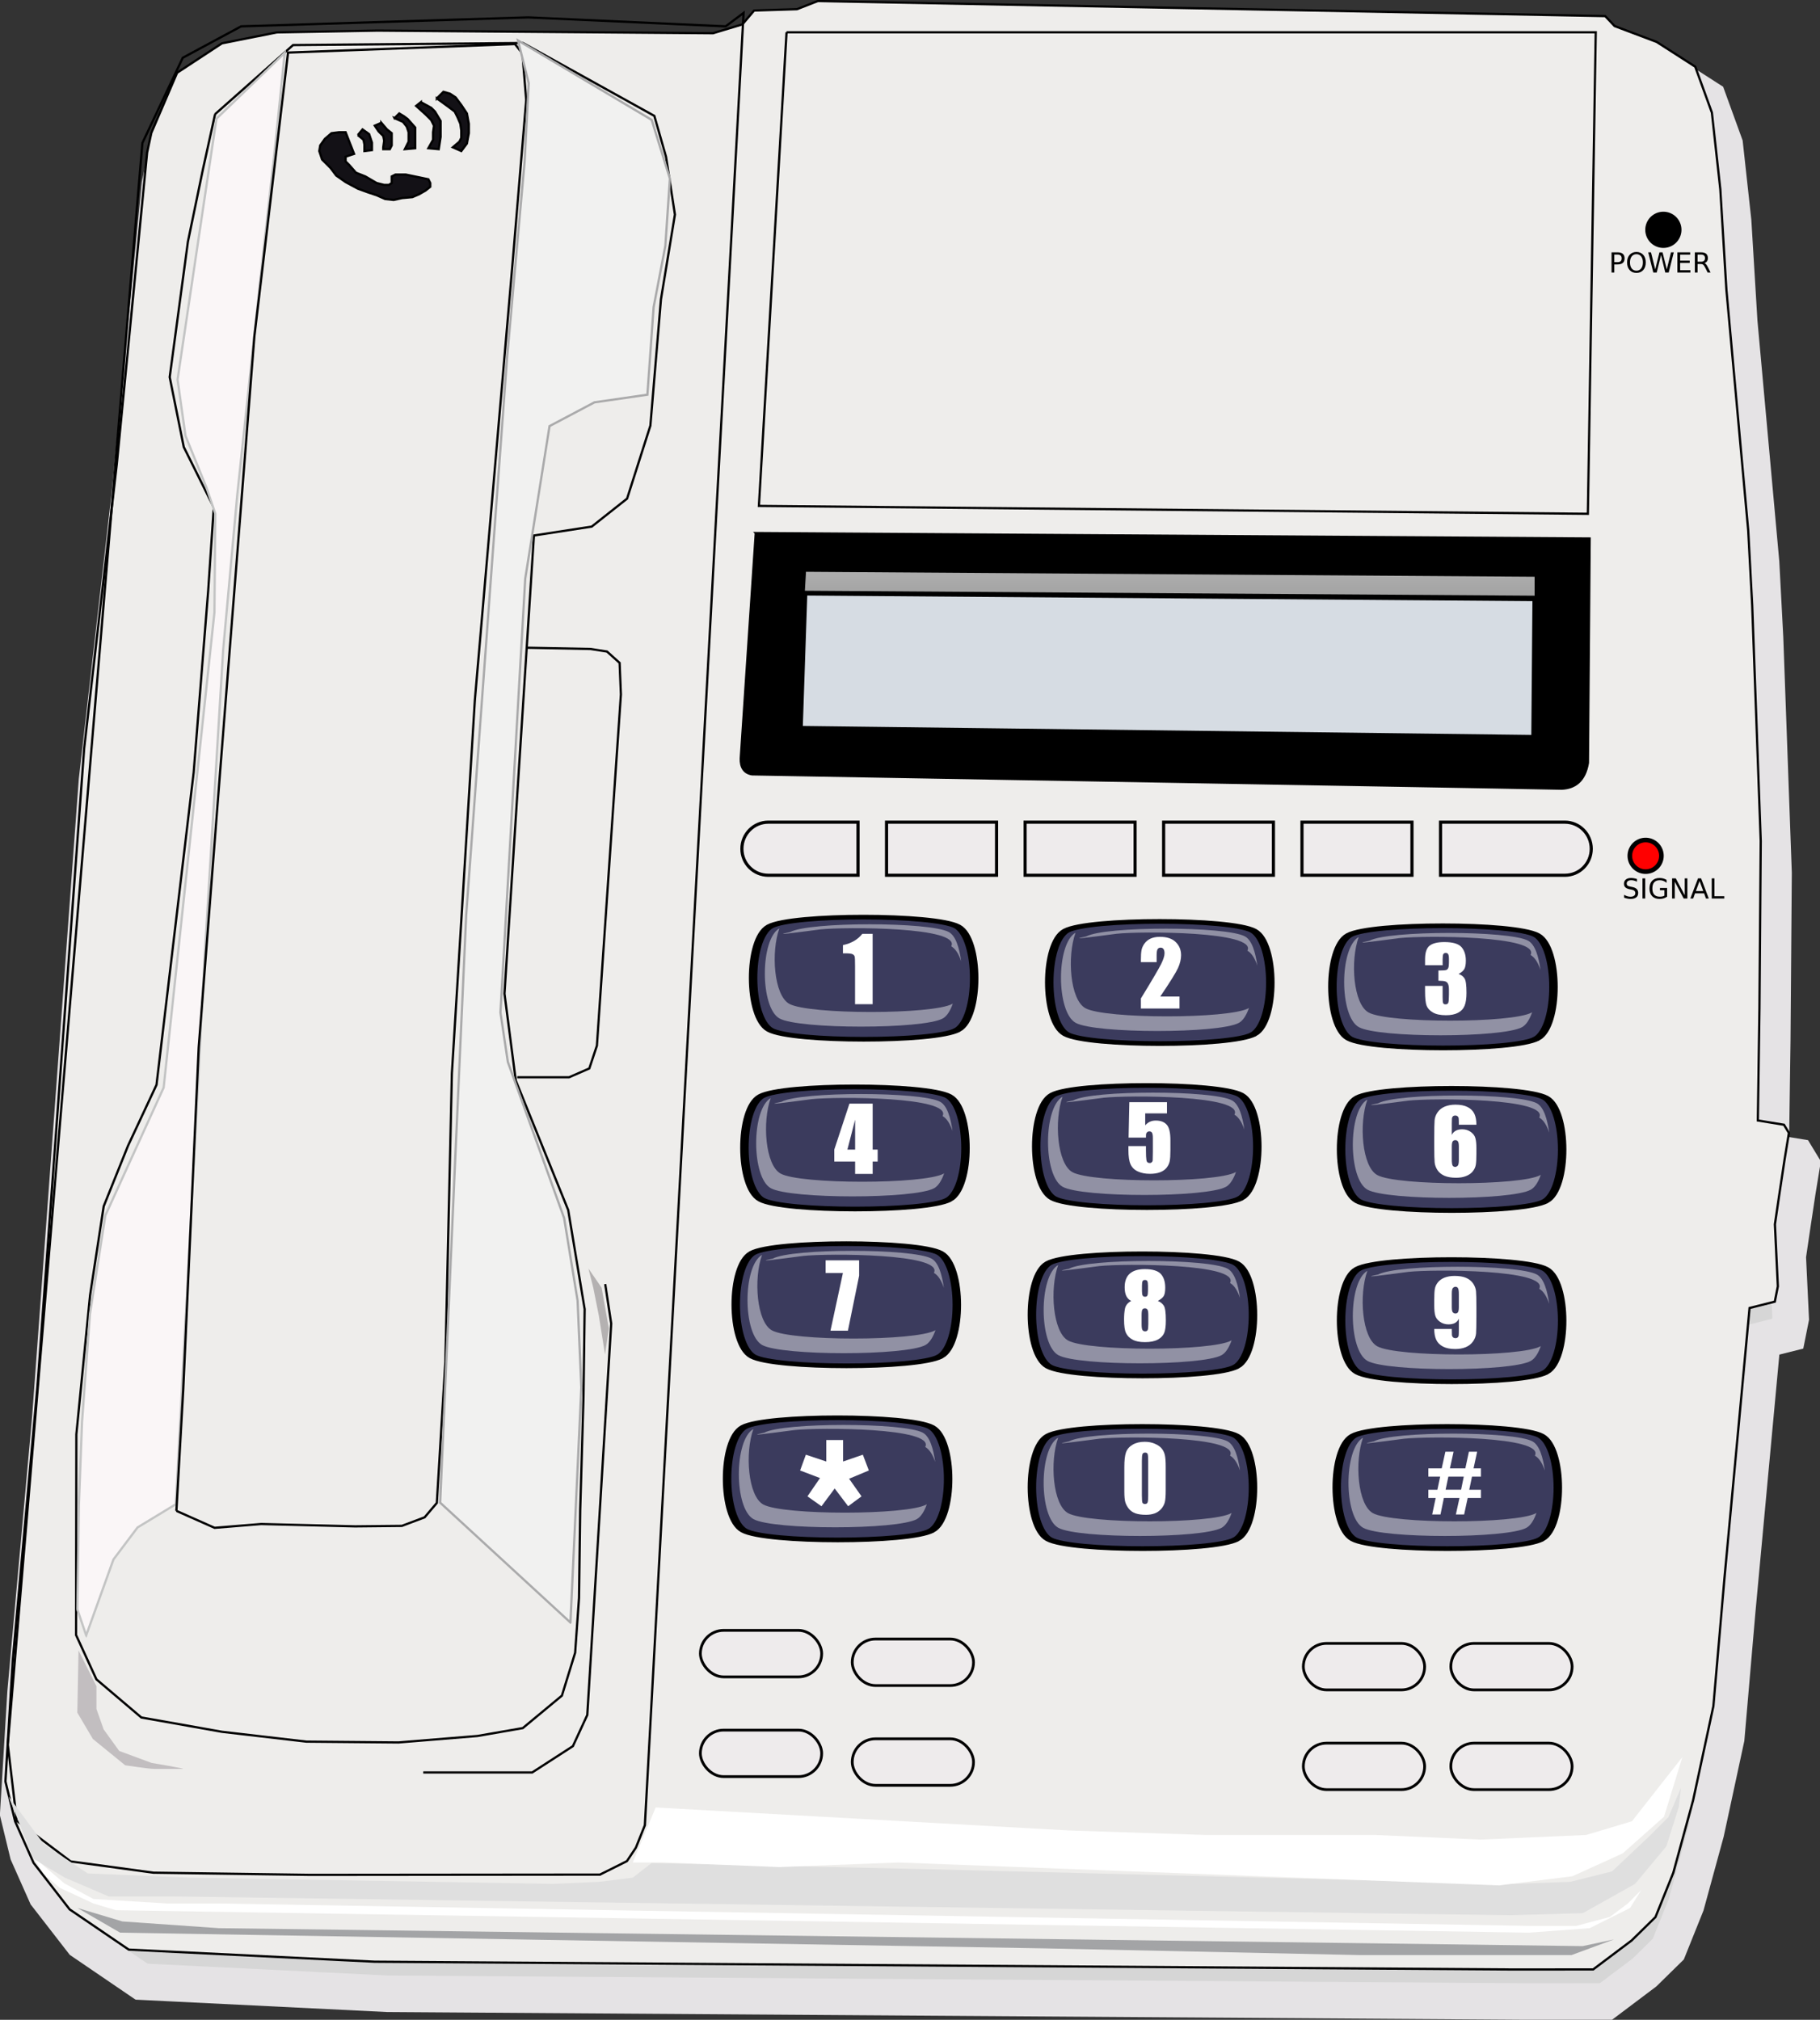 <?xml version="1.0" encoding="UTF-8"?>
<svg version="1.0" viewBox="0 0 535.3 594.13" xmlns="http://www.w3.org/2000/svg">
<rect x="0" y="0" width="535.3" height="594.13" fill="#333333" stroke="none"/>
<defs>
<linearGradient id="a" x1="71.583" x2="71.632" y1="3841.3" y2="4079.3" gradientTransform="matrix(11.994 0 0 .479 -516.29 -1723.5)" gradientUnits="userSpaceOnUse">
<stop stop-color="#fff" offset="0"/>
<stop stop-color="#fff" stop-opacity=".297" offset="1"/>
</linearGradient>
</defs>
<path d="m48.283 48.515 7.579-17.678 13.191-8.66 16.163-3.217 29.654-0.531 98.62 0.777 8.63-2.601 3.46-4.074 12.6-0.399 6.12-2.396 231.59 4.43 2.77 2.932 12.38 4.673 11.34 7.286 4.9 13.498 2.47 22.542 1.79 29.547 6.43 70.866 1.16 22.01 2.51 69.29-0.38 49.31-0.47 32.9 7.68 1.26 1.46 2.41-1.26 7.68-1.64 10.88-1.22 8.31 0.87 18.25-0.9 4.5-7.43 1.87-7.39 79.57-3.24 37.55-5.96 27.65-5.83 21.32-5.25 13.07-7.02 6.89-11.31 8.51-23.37 0.01-335.03-2.28-72.311-3.56-17.395-11.85-10.595-13.66-5.419-12.19-2.858-11.77 2.146-35.56 7.286-80.83 13.724-187.49 9.591-83.55 8.924-91.707 1.241-5.788z" fill="#d6d6d6" fill-rule="evenodd" stroke="#e5e3e5" stroke-width="10.743"/>
<path d="m44.512 39.088 7.58-17.678 13.19-8.66 16.163-3.218 29.645-0.53 98.63 0.777 8.63-2.602 3.45-4.074 12.61-0.399 6.12-2.396 231.59 4.43 2.77 2.933 12.38 4.673 11.34 7.285 4.89 13.499 2.48 22.541 1.79 29.548 6.42 70.863 1.17 22.02 2.51 69.29-0.38 49.31-0.47 32.89 7.68 1.26 1.46 2.41-1.26 7.69-1.64 10.87-1.22 8.31 0.86 18.25-0.89 4.5-7.43 1.87-7.39 79.58-3.25 37.54-5.95 27.65-5.83 21.33-5.25 13.06-7.02 6.89-11.31 8.51-23.37 0.02-335.03-2.29-72.312-3.56-17.395-11.84-10.594-13.67-5.42-12.19-2.858-11.77 2.146-35.56 7.287-80.83 13.723-187.49 9.591-83.55 8.924-91.704 1.241-5.788z" fill="#eeedeb" fill-rule="evenodd" stroke="#000" stroke-width=".494pt"/>
<path d="m63.26 33.585 22.937-20.326 67.593-0.61 38.66 21.437 3.44 12.018 2.62 17.005-4.11 24.935-3.11 37.156-6.85 21.47-10.4 8.23-17 2.62-8.66 134.77 3.32 25.56 15.42 38.09 4.84 29.13-0.34 25.85-0.97 33.29-0.35 25.86-1.14 16.08-3.89 12.62-11.51 9.55-13.34 2.32-23.22 1.9-27.077-0.24-24.835-2.89-23.714-4.21-13.217-11.22-5.987-13.04 0.09-59.04 4.032-40.92 4.01-26.16 7.153-17.8 8.375-17.91 10.931-91.91 4.254-53.23 1.667-24.74-8.83-17.73-4.143-20.57 5.354-39.793 4.41-21.27 3.587-16.282z" fill="none" stroke="#000" stroke-width=".494pt"/>
<path d="m25.345 481.05 8.019-22.32 7.103-9.44 11.255-6.83 8.474-161.15 5.433-90.03 4.143-45.63 6.695-62.564 4.544-40.734 2.729-26.804-20.074 19.363-11.442 76.739 2.338 16.54 6.169 15.25 2.596 7.66-0.256 29.05-14.938 139.77-17.141 37.61-4.526 28.92-2.329 31.69-0.934 24.69-0.454 30.55 2.596 7.67z" fill="#faf6f7" fill-rule="evenodd" stroke="#c3c4c4" stroke-width=".494pt"/>
<path d="m51.882 444.42 11.237 4.99 13.691-1.12 27.62 0.69 13.77-0.14 6.69-2.52 3.59-4.23 2.51-41.55 1.92-84.82 6.76-109.83 11.12-128.88 3.98-47.584-1.12-13.69-2.19-2.774-66.742 2.506-9.904 83.504-10.137 128.81-6.232 80.25-4.553 100.79-2.01 35.6z" fill="none" stroke="#000" stroke-width=".494pt"/>
<path d="m167.78 477.27-38.32-35.26 4.19-95.72 3.46-77.01 12.07-164.49 5.13-57.374 1.19-22.947-3.15-12.565 39.32 23.364 5.36 17.282-1.34 19.798-3.45 18.002-1.83 25.75-15.57 2.25-13.21 6.99-7.15 44.89-7.29 127.59 2.18 14.58 16.55 45.9 3.96 24.29 1.1 25.51-3.2 69.17z" fill="#f1f1f0" fill-rule="evenodd" stroke="#aaaaab" stroke-width=".494pt"/>
<path d="m222.29 156.8 245.26 1.6-0.51 66c-0.91 5.42-3.88 7.4-7.67 7.59l-20.29-0.38-217.88-3.84c-2.4-0.37-3.4-2.15-3.33-4.65l4.42-66.32z" fill-rule="evenodd" stroke="#000" stroke-width=".494pt"/>
<g transform="matrix(1.976 0 0 1.976 -516.29 -1114.7)" fill-rule="evenodd">
<path transform="matrix(.782 .116 -.209 .432 10.154 529.75)" d="m577.99 279.27c-2.93 5.07-28.19 11.84-33.26 8.91-5.07-2.92-11.85-28.19-8.92-33.26s28.2-11.84 33.27-8.92c5.07 2.93 11.84 28.2 8.91 33.27z" fill="#3b3b5d" stroke="#000" stroke-width="1.558"/>
<path transform="translate(-179.3 426.57)" d="m556.59 275.74c-2.89 1.67-2.89 11.81 0.02 13.42 2.92 1.62 21.38 1.62 24.3 0 0.65-0.36 1.14-1.2 1.5-2.23-0.02 0.01-0.04 0.04-0.06 0.05-2.92 1.62-21.37 1.62-24.29 0-2.28-1.26-2.75-7.69-1.47-11.24z" fill="#fff" fill-opacity=".438"/>
<path transform="translate(-179.3 426.57)" d="m570.01 275.14c-5.2 0-10.4 0.38-11.82 1.16-2.82 0.58 0.43 0.13 4.52-0.4 3.63-0.39 20.95-0.39 19.46 2.52 0.65 0.37 1.13 1.18 1.48 2.23-0.28-1.98-0.79-3.77-1.83-4.35-1.42-0.78-6.62-1.16-11.81-1.16z" fill="#fff" fill-opacity=".434"/>
</g>
<path d="m256.66 274.69v20.69h-5.17v-11.09c0-1.6-0.03-2.57-0.11-2.89s-0.29-0.57-0.64-0.73c-0.34-0.17-1.11-0.25-2.3-0.25h-0.51v-2.42c2.5-0.53 4.39-1.64 5.69-3.31h3.04" fill="#fff"/>
<g transform="matrix(1.976 0 0 1.976 -516.29 -1114.7)" fill-rule="evenodd">
<path transform="matrix(.782 .116 -.209 .432 54.236 530.39)" d="m577.99 279.27c-2.93 5.07-28.19 11.84-33.26 8.91-5.07-2.92-11.85-28.19-8.92-33.26s28.2-11.84 33.27-8.92c5.07 2.93 11.84 28.2 8.91 33.27z" fill="#3b3b5d" stroke="#000" stroke-width="1.558"/>
<path transform="translate(-135.22 427.22)" d="m556.59 275.74c-2.89 1.67-2.89 11.81 0.02 13.42 2.92 1.62 21.38 1.62 24.3 0 0.65-0.36 1.14-1.2 1.5-2.23-0.02 0.01-0.04 0.04-0.06 0.05-2.92 1.62-21.37 1.62-24.29 0-2.28-1.26-2.75-7.69-1.47-11.24z" fill="#fff" fill-opacity=".438"/>
<path transform="translate(-135.22 427.22)" d="m570.01 275.14c-5.2 0-10.4 0.38-11.82 1.16-2.82 0.58 0.43 0.13 4.52-0.4 3.63-0.39 20.95-0.39 19.46 2.52 0.65 0.37 1.13 1.18 1.48 2.23-0.28-1.98-0.79-3.77-1.83-4.35-1.42-0.78-6.62-1.16-11.81-1.16z" fill="#fff" fill-opacity=".434"/>
</g>
<path d="m346.92 293.13v3.53h-11.36v-2.96c3.37-5.5 5.36-8.9 5.99-10.21 0.64-1.31 0.96-2.33 0.96-3.06 0-0.56-0.1-0.98-0.29-1.25-0.19-0.29-0.48-0.43-0.87-0.43s-0.69 0.16-0.88 0.46c-0.19 0.31-0.28 0.92-0.28 1.83v1.97h-4.63v-0.75c0-1.16 0.06-2.07 0.18-2.74s0.41-1.33 0.88-1.98 1.08-1.14 1.83-1.47 1.65-0.5 2.69-0.5c2.06 0 3.61 0.51 4.66 1.54 1.05 1.01 1.58 2.3 1.58 3.85 0 1.19-0.3 2.44-0.89 3.76s-2.33 4.12-5.23 8.41h5.66" fill="#fff"/>
<g transform="matrix(1.976 0 0 1.976 -516.29 -1114.7)">
<path transform="matrix(.782 .116 -.209 .432 96.382 531.04)" d="m577.99 279.27c-2.93 5.07-28.19 11.84-33.26 8.91-5.07-2.92-11.85-28.19-8.92-33.26s28.2-11.84 33.27-8.92c5.07 2.93 11.84 28.2 8.91 33.27z" fill="#3b3b5d" fill-rule="evenodd" stroke="#000" stroke-width="1.558"/>
<path transform="translate(-93.07 427.86)" d="m556.59 275.74c-2.89 1.67-2.89 11.81 0.02 13.42 2.92 1.62 21.38 1.62 24.3 0 0.65-0.36 1.14-1.2 1.5-2.23-0.02 0.01-0.04 0.04-0.06 0.05-2.92 1.62-21.37 1.62-24.29 0-2.28-1.26-2.75-7.69-1.47-11.24z" fill="#fff" fill-opacity=".438" fill-rule="evenodd"/>
<path transform="translate(-93.07 427.86)" d="m570.01 275.14c-5.2 0-10.4 0.38-11.82 1.16-2.82 0.58 0.43 0.13 4.52-0.4 3.63-0.39 20.95-0.39 19.46 2.52 0.65 0.37 1.13 1.18 1.48 2.23-0.28-1.98-0.79-3.77-1.83-4.35-1.42-0.78-6.62-1.16-11.81-1.16z" fill="#fff" fill-opacity=".434" fill-rule="evenodd"/>
<path transform="matrix(.368 0 0 .368 270.04 596.27)" d="m566.15 306.62c1.08 0.37 1.88 0.96 2.41 1.8 0.53 0.82 0.79 2.75 0.79 5.8 0 2.26-0.26 4.02-0.77 5.27-0.52 1.24-1.41 2.19-2.68 2.85-1.26 0.64-2.88 0.97-4.86 0.97-2.25 0-4.02-0.38-5.31-1.13-1.28-0.76-2.12-1.69-2.53-2.78-0.4-1.1-0.6-3-0.6-5.71v-2.25h7.1v4.62c0 1.23 0.07 2.02 0.21 2.36 0.15 0.33 0.48 0.49 0.98 0.49 0.56 0 0.92-0.21 1.09-0.63 0.18-0.42 0.27-1.53 0.27-3.31v-1.97c0-1.09-0.13-1.88-0.37-2.39-0.25-0.5-0.61-0.83-1.09-0.98-0.48-0.16-1.41-0.26-2.8-0.28v-4.13c1.69 0 2.73-0.07 3.13-0.2 0.4-0.12 0.69-0.41 0.86-0.84 0.18-0.43 0.27-1.11 0.27-2.04v-1.58c0-1-0.11-1.65-0.32-1.97-0.2-0.32-0.51-0.47-0.95-0.47-0.49 0-0.83 0.17-1.02 0.51-0.17 0.32-0.26 1.03-0.26 2.12v2.34h-7.1v-2.43c0-2.71 0.62-4.55 1.86-5.5 1.24-0.96 3.22-1.44 5.92-1.44 3.39 0 5.69 0.66 6.9 1.99 1.2 1.32 1.81 3.16 1.81 5.52 0 1.59-0.22 2.75-0.65 3.46-0.44 0.7-1.2 1.35-2.29 1.93" fill="#fff"/>
<path transform="matrix(.782 .116 -.209 .432 8.862 555.02)" d="m577.99 279.27c-2.93 5.07-28.19 11.84-33.26 8.91-5.07-2.92-11.85-28.19-8.92-33.26s28.2-11.84 33.27-8.92c5.07 2.93 11.84 28.2 8.91 33.27z" fill="#3b3b5d" fill-rule="evenodd" stroke="#000" stroke-width="1.558"/>
<path transform="translate(-180.59 451.84)" d="m556.59 275.74c-2.89 1.67-2.89 11.81 0.02 13.42 2.92 1.62 21.38 1.62 24.3 0 0.65-0.36 1.14-1.2 1.5-2.23-0.02 0.01-0.04 0.04-0.06 0.05-2.92 1.62-21.37 1.62-24.29 0-2.28-1.26-2.75-7.69-1.47-11.24z" fill="#fff" fill-opacity=".438" fill-rule="evenodd"/>
<path transform="translate(-180.59 451.84)" d="m570.01 275.14c-5.2 0-10.4 0.38-11.82 1.16-2.82 0.58 0.43 0.13 4.52-0.4 3.63-0.39 20.95-0.39 19.46 2.52 0.65 0.37 1.13 1.18 1.48 2.23-0.28-1.98-0.79-3.77-1.83-4.35-1.42-0.78-6.62-1.16-11.81-1.16z" fill="#fff" fill-opacity=".434" fill-rule="evenodd"/>
</g>
<path d="m256.67 324.63v13.52h1.47v3.52h-1.47v3.64h-5.16v-3.64h-6.13v-3.52l4.46-13.52h6.83m-5.16 13.52v-8.81l-2.27 8.81h2.27" fill="#fff"/>
<g transform="matrix(1.976 0 0 1.976 -516.29 -1114.7)" fill-rule="evenodd">
<path transform="matrix(.782 .116 -.209 .432 52.299 554.81)" d="m577.99 279.27c-2.93 5.07-28.19 11.84-33.26 8.91-5.07-2.92-11.85-28.19-8.92-33.26s28.2-11.84 33.27-8.92c5.07 2.93 11.84 28.2 8.91 33.27z" fill="#3b3b5d" stroke="#000" stroke-width="1.558"/>
<path transform="translate(-137.15 451.63)" d="m556.59 275.74c-2.89 1.67-2.89 11.81 0.02 13.42 2.92 1.62 21.38 1.62 24.3 0 0.65-0.36 1.14-1.2 1.5-2.23-0.02 0.01-0.04 0.04-0.06 0.05-2.92 1.62-21.37 1.62-24.29 0-2.28-1.26-2.75-7.69-1.47-11.24z" fill="#fff" fill-opacity=".438"/>
<path transform="translate(-137.15 451.63)" d="m570.01 275.14c-5.2 0-10.4 0.38-11.82 1.16-2.82 0.58 0.43 0.13 4.52-0.4 3.63-0.39 20.95-0.39 19.46 2.52 0.65 0.37 1.13 1.18 1.48 2.23-0.28-1.98-0.79-3.77-1.83-4.35-1.42-0.78-6.62-1.16-11.81-1.16z" fill="#fff" fill-opacity=".434"/>
</g>
<path d="m343.23 324.2v3.31h-6.4v3.51c0.8-0.94 1.83-1.41 3.09-1.41 1.43 0 2.5 0.4 3.22 1.2 0.74 0.79 1.1 2.32 1.1 4.58v2.96c0 1.46-0.07 2.54-0.21 3.23-0.14 0.68-0.44 1.31-0.9 1.9-0.46 0.58-1.1 1.03-1.93 1.34-0.82 0.31-1.82 0.46-3 0.46-1.33 0-2.5-0.23-3.51-0.69-1.02-0.46-1.74-1.16-2.16-2.08-0.43-0.92-0.64-2.34-0.64-4.27v-1.12h5.16v1.29c0 1.34 0.05 2.29 0.14 2.85s0.42 0.84 0.97 0.84c0.26 0 0.46-0.08 0.61-0.24 0.17-0.16 0.25-0.34 0.26-0.52 0.02-0.19 0.03-1 0.05-2.44v-4.11c0-0.77-0.08-1.3-0.24-1.58s-0.43-0.42-0.81-0.42c-0.24 0-0.44 0.07-0.6 0.22-0.16 0.14-0.27 0.3-0.32 0.47-0.04 0.16-0.06 0.54-0.06 1.15h-5.11l0.22-10.43h11.07" fill="#fff"/>
<g transform="matrix(1.976 0 0 1.976 -516.29 -1114.7)">
<path transform="matrix(.782 .116 -.209 .432 97.673 555.24)" d="m577.99 279.27c-2.93 5.07-28.19 11.84-33.26 8.91-5.07-2.92-11.85-28.19-8.92-33.26s28.2-11.84 33.27-8.92c5.07 2.93 11.84 28.2 8.91 33.27z" fill="#3b3b5d" fill-rule="evenodd" stroke="#000" stroke-width="1.558"/>
<path transform="translate(-91.779 452.06)" d="m556.59 275.74c-2.89 1.67-2.89 11.81 0.02 13.42 2.92 1.62 21.38 1.62 24.3 0 0.65-0.36 1.14-1.2 1.5-2.23-0.02 0.01-0.04 0.04-0.06 0.05-2.92 1.62-21.37 1.62-24.29 0-2.28-1.26-2.75-7.69-1.47-11.24z" fill="#fff" fill-opacity=".438" fill-rule="evenodd"/>
<path transform="translate(-91.779 452.06)" d="m570.01 275.14c-5.2 0-10.4 0.38-11.82 1.16-2.82 0.58 0.43 0.13 4.52-0.4 3.63-0.39 20.95-0.39 19.46 2.52 0.65 0.37 1.13 1.18 1.48 2.23-0.28-1.98-0.79-3.77-1.83-4.35-1.42-0.78-6.62-1.16-11.81-1.16z" fill="#fff" fill-opacity=".434" fill-rule="evenodd"/>
<path transform="matrix(.368 0 0 .368 271.33 620.47)" d="m569.86 301.84h-7.1c0-1.32-0.02-2.15-0.06-2.49-0.02-0.36-0.16-0.65-0.42-0.88-0.24-0.24-0.58-0.35-1.02-0.35-0.36 0-0.66 0.11-0.89 0.33-0.24 0.22-0.37 0.51-0.41 0.86-0.03 0.35-0.05 1.06-0.05 2.13v4.53c0.36-0.76 0.9-1.33 1.6-1.7 0.7-0.39 1.57-0.58 2.6-0.58 1.3 0 2.45 0.35 3.45 1.05 0.99 0.71 1.63 1.55 1.89 2.53 0.27 0.99 0.41 2.32 0.41 3.99v2.27c0 1.99-0.08 3.48-0.23 4.45s-0.56 1.87-1.23 2.71c-0.66 0.82-1.56 1.46-2.72 1.91-1.15 0.46-2.49 0.69-4.03 0.69-1.91 0-3.47-0.27-4.69-0.79-1.22-0.53-2.17-1.29-2.83-2.27-0.66-1-1.05-2.04-1.16-3.13s-0.16-3.2-0.16-6.35v-3.93c0-3.39 0.05-5.65 0.14-6.79 0.1-1.15 0.51-2.23 1.23-3.25 0.71-1.02 1.69-1.78 2.92-2.29 1.24-0.51 2.67-0.77 4.29-0.77 1.99 0 3.62 0.32 4.9 0.97 1.28 0.64 2.19 1.55 2.74 2.72s0.83 2.65 0.83 4.43m-7.1 8.88c0-1.01-0.11-1.7-0.34-2.07-0.22-0.38-0.58-0.57-1.09-0.57-0.49 0-0.85 0.18-1.09 0.55-0.22 0.35-0.33 1.05-0.33 2.09v5.15c0 1.25 0.11 2.07 0.32 2.46 0.22 0.39 0.58 0.58 1.09 0.58 0.3 0 0.62-0.15 0.95-0.44 0.32-0.3 0.49-1.11 0.49-2.42v-5.33" fill="#fff"/>
<path transform="matrix(.782 .116 -.209 .432 7.571 578.36)" d="m577.99 279.27c-2.93 5.07-28.19 11.84-33.26 8.91-5.07-2.92-11.85-28.19-8.92-33.26s28.2-11.84 33.27-8.92c5.07 2.93 11.84 28.2 8.91 33.27z" fill="#3b3b5d" fill-rule="evenodd" stroke="#000" stroke-width="1.558"/>
<path transform="translate(-181.88 475.18)" d="m556.59 275.74c-2.89 1.67-2.89 11.81 0.02 13.42 2.92 1.62 21.38 1.62 24.3 0 0.65-0.36 1.14-1.2 1.5-2.23-0.02 0.01-0.04 0.04-0.06 0.05-2.92 1.62-21.37 1.62-24.29 0-2.28-1.26-2.75-7.69-1.47-11.24z" fill="#fff" fill-opacity=".438" fill-rule="evenodd"/>
<path transform="translate(-181.88 475.18)" d="m570.01 275.14c-5.2 0-10.4 0.38-11.82 1.16-2.82 0.58 0.43 0.13 4.52-0.4 3.63-0.39 20.95-0.39 19.46 2.52 0.65 0.37 1.13 1.18 1.48 2.23-0.28-1.98-0.79-3.77-1.83-4.35-1.42-0.78-6.62-1.16-11.81-1.16z" fill="#fff" fill-opacity=".434" fill-rule="evenodd"/>
</g>
<path d="m252.69 370.73v4.51l-3.3 16.18h-5.13l3.66-16.97h-5.09v-3.72h9.86" fill="#fff"/>
<g transform="matrix(1.976 0 0 1.976 -516.29 -1114.7)" fill-rule="evenodd">
<path transform="matrix(.782 .116 -.209 .432 51.654 579.87)" d="m577.99 279.27c-2.93 5.07-28.19 11.84-33.26 8.91-5.07-2.92-11.85-28.19-8.92-33.26s28.2-11.84 33.27-8.92c5.07 2.93 11.84 28.2 8.91 33.27z" fill="#3b3b5d" stroke="#000" stroke-width="1.558"/>
<path transform="translate(-137.8 476.69)" d="m556.59 275.74c-2.89 1.67-2.89 11.81 0.02 13.42 2.92 1.62 21.38 1.62 24.3 0 0.65-0.36 1.14-1.2 1.5-2.23-0.02 0.01-0.04 0.04-0.06 0.05-2.92 1.62-21.37 1.62-24.29 0-2.28-1.26-2.75-7.69-1.47-11.24z" fill="#fff" fill-opacity=".438"/>
<path transform="translate(-137.8 476.69)" d="m570.01 275.14c-5.2 0-10.4 0.38-11.82 1.16-2.82 0.58 0.43 0.13 4.52-0.4 3.63-0.39 20.95-0.39 19.46 2.52 0.65 0.37 1.13 1.18 1.48 2.23-0.28-1.98-0.79-3.77-1.83-4.35-1.42-0.78-6.62-1.16-11.81-1.16z" fill="#fff" fill-opacity=".434"/>
</g>
<path d="m340.54 382.67c0.76 0.3 1.34 0.76 1.75 1.38 0.41 0.6 0.61 2.05 0.61 4.34 0 1.67-0.16 2.9-0.48 3.69-0.33 0.8-0.96 1.45-1.89 1.96-0.94 0.5-2.2 0.75-3.77 0.75-1.54 0-2.75-0.24-3.64-0.73-0.9-0.48-1.54-1.12-1.93-1.93-0.39-0.8-0.58-2.13-0.58-3.99 0-1.26 0.09-2.34 0.28-3.26 0.2-0.92 0.8-1.66 1.82-2.21-0.64-0.31-1.12-0.8-1.45-1.46-0.31-0.67-0.47-1.52-0.47-2.56 0-1.78 0.49-3.11 1.48-3.99 0.99-0.9 2.47-1.35 4.44-1.35 2.27 0 3.84 0.48 4.71 1.42 0.87 0.95 1.3 2.3 1.3 4.05 0 1.12-0.14 1.92-0.43 2.42-0.28 0.49-0.86 0.98-1.75 1.47m-2.9-4.45c0-0.7-0.07-1.16-0.19-1.38-0.12-0.23-0.36-0.34-0.71-0.34-0.34 0-0.57 0.12-0.69 0.37-0.11 0.23-0.17 0.69-0.17 1.35v1.57c0 0.62 0.06 1.05 0.2 1.29s0.37 0.36 0.69 0.36c0.34 0 0.57-0.11 0.69-0.34 0.12-0.24 0.18-0.73 0.18-1.46v-1.42m0.1 8.6c0-0.79-0.08-1.32-0.24-1.57-0.16-0.27-0.42-0.4-0.77-0.4-0.34 0-0.59 0.13-0.74 0.38-0.14 0.25-0.22 0.78-0.22 1.59v2.68c0 0.9 0.08 1.47 0.25 1.73 0.17 0.25 0.43 0.38 0.79 0.38s0.61-0.13 0.74-0.38c0.13-0.27 0.19-0.85 0.19-1.77v-2.64" fill="#fff"/>
<g transform="matrix(1.976 0 0 1.976 -516.29 -1114.7)">
<path transform="matrix(.782 .116 -.209 .432 97.673 580.73)" d="m577.99 279.27c-2.93 5.07-28.19 11.84-33.26 8.91-5.07-2.92-11.85-28.19-8.92-33.26s28.2-11.84 33.27-8.92c5.07 2.93 11.84 28.2 8.91 33.27z" fill="#3b3b5d" fill-rule="evenodd" stroke="#000" stroke-width="1.558"/>
<path transform="translate(-91.779 477.55)" d="m556.59 275.74c-2.89 1.67-2.89 11.81 0.02 13.42 2.92 1.62 21.38 1.62 24.3 0 0.65-0.36 1.14-1.2 1.5-2.23-0.02 0.01-0.04 0.04-0.06 0.05-2.92 1.62-21.37 1.62-24.29 0-2.28-1.26-2.75-7.69-1.47-11.24z" fill="#fff" fill-opacity=".438" fill-rule="evenodd"/>
<path transform="translate(-91.779 477.55)" d="m570.01 275.14c-5.2 0-10.4 0.38-11.82 1.16-2.82 0.58 0.43 0.13 4.52-0.4 3.63-0.39 20.95-0.39 19.46 2.52 0.65 0.37 1.13 1.18 1.48 2.23-0.28-1.98-0.79-3.77-1.83-4.35-1.42-0.78-6.62-1.16-11.81-1.16z" fill="#fff" fill-opacity=".434" fill-rule="evenodd"/>
<path transform="matrix(.368 0 0 .368 271.33 645.96)" d="m552.81 315.18h7.1c0 1.33 0.02 2.17 0.05 2.52 0.04 0.34 0.18 0.62 0.42 0.86 0.26 0.23 0.61 0.35 1.04 0.35 0.37 0 0.66-0.11 0.9-0.33 0.23-0.23 0.36-0.51 0.38-0.86 0.04-0.36 0.06-1.07 0.06-2.13v-4.54c-0.35 0.77-0.88 1.34-1.58 1.73-0.71 0.37-1.58 0.56-2.62 0.56-1.3 0-2.45-0.35-3.45-1.06-0.99-0.7-1.63-1.54-1.9-2.53-0.27-0.98-0.4-2.31-0.4-3.99v-2.27c0-1.99 0.07-3.47 0.23-4.44 0.16-0.98 0.57-1.87 1.23-2.69 0.65-0.83 1.56-1.48 2.72-1.94 1.16-0.45 2.51-0.68 4.05-0.68 1.89 0 3.45 0.26 4.67 0.79s2.16 1.29 2.83 2.29c0.67 0.98 1.06 2.02 1.16 3.11 0.11 1.09 0.16 3.2 0.16 6.32v3.96c0 3.39-0.05 5.65-0.14 6.8-0.1 1.14-0.51 2.22-1.23 3.24s-1.69 1.78-2.92 2.3c-1.23 0.5-2.65 0.76-4.27 0.76-2.01 0-3.65-0.33-4.92-0.97-1.27-0.65-2.18-1.55-2.75-2.73-0.55-1.17-0.82-2.64-0.82-4.43m7.1-8.87c0 1.19 0.15 1.93 0.46 2.21s0.64 0.42 0.96 0.42c0.5 0 0.85-0.17 1.08-0.52 0.23-0.37 0.35-1.07 0.35-2.11v-5.15c0-1.26-0.11-2.08-0.34-2.46-0.21-0.39-0.56-0.58-1.07-0.58-0.3 0-0.62 0.15-0.95 0.45s-0.49 1.1-0.49 2.41v5.33" fill="#fff"/>
<path transform="matrix(.782 .116 -.209 .432 6.279 604.28)" d="m577.99 279.27c-2.93 5.07-28.19 11.84-33.26 8.91-5.07-2.92-11.85-28.19-8.92-33.26s28.2-11.84 33.27-8.92c5.07 2.93 11.84 28.2 8.91 33.27z" fill="#3b3b5d" fill-rule="evenodd" stroke="#000" stroke-width="1.558"/>
<path transform="translate(-183.17 501.1)" d="m556.59 275.74c-2.89 1.67-2.89 11.81 0.02 13.42 2.92 1.62 21.38 1.62 24.3 0 0.65-0.36 1.14-1.2 1.5-2.23-0.02 0.01-0.04 0.04-0.06 0.05-2.92 1.62-21.37 1.62-24.29 0-2.28-1.26-2.75-7.69-1.47-11.24z" fill="#fff" fill-opacity=".438" fill-rule="evenodd"/>
<path transform="translate(-183.17 501.1)" d="m570.01 275.14c-5.2 0-10.4 0.38-11.82 1.16-2.82 0.58 0.43 0.13 4.52-0.4 3.63-0.39 20.95-0.39 19.46 2.52 0.65 0.37 1.13 1.18 1.48 2.23-0.28-1.98-0.79-3.77-1.83-4.35-1.42-0.78-6.62-1.16-11.81-1.16z" fill="#fff" fill-opacity=".434" fill-rule="evenodd"/>
</g>
<path d="m247.97 423.58v6.32l5.81-2 1.77 4.64-5.81 2.43 3.65 5.18-3.93 2.91-3.96-5.22-3.89 5.22-4.12-2.91 3.69-5.38-5.85-2.23 1.69-4.64 6 2v-6.32h4.95" fill="#fff"/>
<g transform="matrix(1.976 0 0 1.976 -516.29 -1114.7)" fill-rule="evenodd">
<path transform="matrix(.782 .116 -.209 .432 51.654 605.57)" d="m577.99 279.27c-2.93 5.07-28.19 11.84-33.26 8.91-5.07-2.92-11.85-28.19-8.92-33.26s28.2-11.84 33.27-8.92c5.07 2.93 11.84 28.2 8.91 33.27z" fill="#3b3b5d" stroke="#000" stroke-width="1.558"/>
<path transform="translate(-137.8 502.39)" d="m556.59 275.74c-2.89 1.67-2.89 11.81 0.02 13.42 2.92 1.62 21.38 1.62 24.3 0 0.65-0.36 1.14-1.2 1.5-2.23-0.02 0.01-0.04 0.04-0.06 0.05-2.92 1.62-21.37 1.62-24.29 0-2.28-1.26-2.75-7.69-1.47-11.24z" fill="#fff" fill-opacity=".438"/>
<path transform="translate(-137.8 502.39)" d="m570.01 275.14c-5.2 0-10.4 0.38-11.82 1.16-2.82 0.58 0.43 0.13 4.52-0.4 3.63-0.39 20.95-0.39 19.46 2.52 0.65 0.37 1.13 1.18 1.48 2.23-0.28-1.98-0.79-3.77-1.83-4.35-1.42-0.78-6.62-1.16-11.81-1.16z" fill="#fff" fill-opacity=".434"/>
</g>
<path d="m342.86 431.5v6.9c0 1.56-0.08 2.7-0.25 3.42s-0.52 1.38-1.06 2.01c-0.54 0.62-1.19 1.07-1.94 1.34-0.76 0.27-1.61 0.41-2.55 0.41-1.23 0-2.26-0.14-3.08-0.42-0.81-0.29-1.47-0.74-1.95-1.35-0.49-0.6-0.83-1.24-1.04-1.9-0.2-0.67-0.3-1.74-0.3-3.19v-7.22c0-1.9 0.16-3.33 0.48-4.27 0.34-0.95 0.99-1.71 1.96-2.28 0.98-0.57 2.16-0.85 3.55-0.85 1.13 0 2.15 0.2 3.04 0.6 0.9 0.39 1.56 0.87 2.01 1.44 0.44 0.57 0.74 1.22 0.89 1.93 0.16 0.72 0.24 1.86 0.24 3.43m-5.16-1.74c0-1.1-0.05-1.79-0.16-2.06-0.11-0.28-0.35-0.42-0.74-0.42s-0.64 0.15-0.77 0.45c-0.12 0.29-0.18 0.96-0.18 2.03v10.09c0 1.2 0.06 1.93 0.17 2.17 0.12 0.25 0.37 0.38 0.75 0.38s0.63-0.15 0.75-0.44 0.18-0.94 0.18-1.95v-10.25" fill="#fff"/>
<g transform="matrix(1.976 0 0 1.976 -516.29 -1114.7)">
<path transform="matrix(.782 .116 -.209 .432 97.028 605.57)" d="m577.99 279.27c-2.93 5.07-28.19 11.84-33.26 8.91-5.07-2.92-11.85-28.19-8.92-33.26s28.2-11.84 33.27-8.92c5.07 2.93 11.84 28.2 8.91 33.27z" fill="#3b3b5d" fill-rule="evenodd" stroke="#000" stroke-width="1.558"/>
<path transform="translate(-92.425 502.39)" d="m556.59 275.74c-2.89 1.67-2.89 11.81 0.02 13.42 2.92 1.62 21.38 1.62 24.3 0 0.65-0.36 1.14-1.2 1.5-2.23-0.02 0.01-0.04 0.04-0.06 0.05-2.92 1.62-21.37 1.62-24.29 0-2.28-1.26-2.75-7.69-1.47-11.24z" fill="#fff" fill-opacity=".438" fill-rule="evenodd"/>
<path transform="translate(-92.425 502.39)" d="m570.01 275.14c-5.2 0-10.4 0.38-11.82 1.16-2.82 0.58 0.43 0.13 4.52-0.4 3.63-0.39 20.95-0.39 19.46 2.52 0.65 0.37 1.13 1.18 1.48 2.23-0.28-1.98-0.79-3.77-1.83-4.35-1.42-0.78-6.62-1.16-11.81-1.16z" fill="#fff" fill-opacity=".434" fill-rule="evenodd"/>
<path transform="matrix(.368 0 0 .368 270.68 670.8)" d="m552.18 304.09h5.41l1.48-6.73h3.32l-1.48 6.73h6.24l1.44-6.73h3.33l-1.45 6.73h2.99v3.34h-3.62l-1.11 5.31h4.73v3.32h-5.36l-1.44 6.68h-3.34l1.46-6.68h-6.31l-1.37 6.68h-3.36l1.42-6.68h-2.98v-3.32h3.67l1.11-5.31h-4.78v-3.34m8.1 3.34-1.11 5.29h6.26l1.09-5.29h-6.24" fill="#fff"/>
</g>
<rect x="206" y="479.57" width="35.672" height="13.683" ry="6.841" fill="#eeebec" fill-rule="evenodd" stroke="#000" stroke-width=".809"/>
<path d="m225.99 241.84c-4.32 0-7.78 3.52-7.78 7.84s3.46 7.78 7.78 7.78h26.37v-15.62h-26.37zm34.76 0v15.62h32.36v-15.62h-32.36zm40.75 0v15.62h32.35v-15.62h-32.35zm40.75 0v15.62h32.29v-15.62h-32.29zm40.69 0v15.62h32.35v-15.62h-32.35zm40.75 0v15.62h36.55c4.32 0 7.78-3.46 7.78-7.78s-3.46-7.84-7.78-7.84h-36.55z" fill="#eeebec" fill-rule="evenodd" stroke="#000" stroke-width=".922"/>
<path d="m231.34 9.493-8.13 139.32 243.81 2.32 2.32-141.64-238 0.004z" fill="none" stroke="#000" stroke-width=".494pt"/>
<path transform="matrix(1.976 0 0 1.976 -548.84 -331.69)" d="m527.69 202.07a2.35 2.35 0 1 1-4.7 0 2.35 2.35 0 1 1 4.7 0z" fill-rule="evenodd" stroke="#000" stroke-width=".688"/>
<path d="m474.79 74.886v2.23h1.01c0.37 0 0.66-0.096 0.87-0.29 0.2-0.193 0.3-0.469 0.3-0.827 0-0.355-0.1-0.629-0.3-0.822-0.21-0.194-0.5-0.291-0.87-0.291h-1.01m-0.8-0.659h1.81c0.67 0 1.17 0.151 1.51 0.453 0.34 0.299 0.51 0.739 0.51 1.319 0 0.586-0.17 1.029-0.51 1.328s-0.84 0.449-1.51 0.449h-1.01v2.385h-0.8v-5.934m7.32 0.544c-0.58 0-1.05 0.217-1.39 0.652s-0.51 1.027-0.51 1.777c0 0.747 0.17 1.338 0.51 1.773 0.34 0.434 0.81 0.652 1.39 0.652s1.04-0.218 1.38-0.652c0.35-0.435 0.52-1.026 0.52-1.773 0-0.75-0.17-1.342-0.52-1.777-0.34-0.435-0.8-0.652-1.38-0.652m0-0.652c0.83 0 1.5 0.28 2 0.839 0.49 0.557 0.74 1.304 0.74 2.242 0 0.935-0.25 1.683-0.74 2.242-0.5 0.556-1.17 0.834-2 0.834s-1.5-0.278-2-0.834c-0.5-0.557-0.75-1.304-0.75-2.242s0.25-1.685 0.75-2.242c0.5-0.559 1.17-0.839 2-0.839m3.47 0.108h0.81l1.25 5.016 1.24-5.016h0.91l1.24 5.016 1.25-5.016h0.81l-1.49 5.934h-1.01l-1.25-5.151-1.26 5.151h-1.01l-1.49-5.934m8.57 0h3.76v0.675h-2.95v1.757h2.82v0.676h-2.82v2.15h3.02v0.676h-3.83v-5.934m7.95 3.152c0.18 0.058 0.34 0.183 0.5 0.373 0.17 0.191 0.33 0.454 0.5 0.787l0.81 1.622h-0.86l-0.76-1.522c-0.2-0.398-0.39-0.661-0.57-0.791s-0.43-0.195-0.75-0.195h-0.88v2.508h-0.8v-5.934h1.81c0.68 0 1.19 0.141 1.52 0.425s0.5 0.711 0.5 1.284c0 0.373-0.09 0.684-0.26 0.93s-0.42 0.417-0.76 0.513m-2.01-2.493v2.107h1.01c0.39 0 0.68-0.089 0.88-0.266 0.2-0.18 0.29-0.444 0.29-0.791s-0.09-0.608-0.29-0.783c-0.2-0.178-0.49-0.267-0.88-0.267h-1.01"/>
<path d="m481.46 258.56v0.79c-0.3-0.15-0.59-0.26-0.86-0.33s-0.53-0.11-0.78-0.11c-0.44 0-0.78 0.09-1.01 0.26-0.24 0.17-0.36 0.41-0.36 0.72 0 0.26 0.08 0.46 0.24 0.6 0.15 0.13 0.45 0.24 0.89 0.32l0.49 0.1c0.6 0.11 1.04 0.31 1.32 0.6 0.29 0.29 0.43 0.67 0.43 1.15 0 0.58-0.19 1.02-0.58 1.31-0.38 0.3-0.95 0.45-1.69 0.45-0.28 0-0.58-0.03-0.9-0.1-0.32-0.06-0.64-0.16-0.98-0.28v-0.83c0.32 0.19 0.64 0.32 0.96 0.42 0.31 0.09 0.62 0.14 0.92 0.14 0.46 0 0.81-0.09 1.06-0.28 0.25-0.18 0.37-0.43 0.37-0.77 0-0.29-0.09-0.52-0.27-0.68-0.17-0.16-0.47-0.29-0.88-0.37l-0.48-0.09c-0.6-0.12-1.04-0.31-1.3-0.57-0.27-0.25-0.41-0.6-0.41-1.06 0-0.52 0.19-0.93 0.56-1.24 0.37-0.3 0.88-0.45 1.53-0.45 0.28 0 0.56 0.03 0.85 0.08s0.58 0.12 0.88 0.22m1.63-0.19h0.8v5.93h-0.8v-5.93m6.45 5.09v-1.6h-1.31v-0.66h2.1v2.55c-0.31 0.22-0.65 0.39-1.02 0.5-0.38 0.11-0.78 0.17-1.2 0.17-0.93 0-1.65-0.27-2.18-0.81-0.52-0.55-0.78-1.3-0.78-2.27s0.26-1.72 0.78-2.27c0.53-0.54 1.25-0.81 2.18-0.81 0.39 0 0.75 0.05 1.1 0.14 0.35 0.1 0.67 0.24 0.97 0.42v0.86c-0.3-0.25-0.61-0.44-0.95-0.57-0.33-0.13-0.68-0.19-1.05-0.19-0.73 0-1.27 0.2-1.64 0.61-0.36 0.4-0.54 1.01-0.54 1.81s0.18 1.4 0.54 1.81c0.37 0.4 0.91 0.61 1.64 0.61 0.28 0 0.53-0.03 0.76-0.07 0.22-0.05 0.42-0.13 0.6-0.23m2.26-5.09h1.08l2.64 4.96v-4.96h0.77v5.93h-1.08l-2.63-4.96v4.96h-0.78v-5.93m8.08 0.79-1.09 2.95h2.18l-1.09-2.95m-0.46-0.79h0.91l2.26 5.93h-0.83l-0.54-1.52h-2.68l-0.54 1.52h-0.84l2.26-5.93m4.04 0h0.8v5.26h2.89v0.67h-3.69v-5.93"/>
<path transform="matrix(1.976 0 0 1.976 -554.06 -147.55)" d="m527.69 202.07a2.35 2.35 0 1 1-4.7 0 2.35 2.35 0 1 1 4.7 0z" fill="#f00" fill-rule="evenodd" stroke="#000" stroke-width=".688"/>
<path d="m23.093 485.46-0.352 18.31 4.577 7.75 9.507 7.74s7.041 1.06 8.45 1.06h8.45c1.408 0-9.155-1.76-9.155-1.76l-9.506-3.52-4.577-6.34-2.113-5.99v-6.69l-5.281-10.56z" fill="#c2bec0" fill-rule="evenodd"/>
<path d="m124.49 521.37h32.04l11.97-7.74 4.23-9.16 3.52-57.39 3.52-57.74-1.76-11.62" fill="none" stroke="#000" stroke-width=".494pt"/>
<path d="m173.08 373.15 3.87 5.63 2.12 11.97-1.12 7.69-1.83-11.5-1.63-8.16-1.41-5.63z" fill="#b4b1b1" fill-rule="evenodd"/>
<path d="m155.12 190.53 18.58 0.37 4.83 0.75 3.71 3.34 0.38 9.29-7.06 103.31-2.23 6.69-5.95 2.6h-15.24" fill="none" stroke="#000" stroke-width=".494pt"/>
<rect x="206" y="508.91" width="35.672" height="13.683" ry="6.841" fill="#eeebec" fill-rule="evenodd" stroke="#000" stroke-width=".809"/>
<rect x="250.66" y="482.12" width="35.672" height="13.683" ry="6.841" fill="#eeebec" fill-rule="evenodd" stroke="#000" stroke-width=".809"/>
<rect x="250.66" y="511.47" width="35.672" height="13.683" ry="6.841" fill="#eeebec" fill-rule="evenodd" stroke="#000" stroke-width=".809"/>
<rect x="383.34" y="483.4" width="35.672" height="13.683" ry="6.841" fill="#eeebec" fill-rule="evenodd" stroke="#000" stroke-width=".809"/>
<rect x="383.34" y="512.74" width="35.672" height="13.683" ry="6.841" fill="#eeebec" fill-rule="evenodd" stroke="#000" stroke-width=".809"/>
<rect x="426.72" y="483.4" width="35.672" height="13.683" ry="6.841" fill="#eeebec" fill-rule="evenodd" stroke="#000" stroke-width=".809"/>
<rect x="426.72" y="512.74" width="35.672" height="13.683" ry="6.841" fill="#eeebec" fill-rule="evenodd" stroke="#000" stroke-width=".809"/>
<path d="m237.11 174.85-1.32 39.02 214.93 2.64 0.33-40.01-213.94-1.65z" fill="#d6dce3" fill-rule="evenodd" stroke="#000" stroke-width=".494pt"/>
<path d="m237.06 168.19 214.3 1.46v5.58l-214.63-1.46 0.33-5.58z" fill="url(#a)" fill-rule="evenodd"/>
<path d="m9.664 546.06 9.237 7.92 8.577 4.61 21.772 1.32h15.175l385.98 6.6h13.19l9.9-2.64 5.28-3.96 3.95-3.96-3.29 5.28-11.88 5.94-17.81 1.32-415.66-6.6-6.602-1.98-9.897-4.61-4.618-3.96-3.299-5.28z" fill="#fff" fill-rule="evenodd"/>
<path d="m474.73 570.47-12.53 4.62h-62.02l-93.03-1.98-271.83-4.62-12.536-7.26 13.196 3.96 28.37 1.98 401.14 5.28 9.24-1.98z" fill="#a3a4a6" fill-rule="evenodd"/>
<path d="m176.47 551.41 7.92-3.96 2.64-3.96 2.64-6.59 29.03-533.1-5.28 3.955-58.06-2.639-84.45 2.639-17.154 9.237-11.876 25.071-39.587 471.08 2.639 22.44 15.834 11.95 24.357 3.32 46.222 0.64 85.125-0.08z" fill="none" stroke="#000" stroke-width=".494pt"/>
<path d="m101.65 38.9 2.49 6.362-2.49 0.83v1.383l1.11 1.106 1.93 2.213 2.77 1.107 3.32 1.936 2.21 0.553h1.39l0.83-0.553v-1.936l1.1-0.554h3.04l6.64 1.383 0.56 1.107v1.106l-1.39 1.107-1.93 1.106-1.94 0.83-3.04 0.277-2.49 0.553-2.49-0.277-2.49-1.106-2.49-0.83-3.04-1.107-3.6-1.936-2.764-1.936-1.66-2.213-2.489-2.489-0.83-2.49 0.277-1.66 1.383-1.936 1.936-1.659 2.213-0.277h1.934z" fill="#131116" fill-rule="evenodd" stroke="#000" stroke-width=".494pt"/>
<path d="m105.25 39.73 1.66 1.383 0.27 1.383v1.936l2.22-0.276v-2.213l-0.83-2.49-1.94-1.383-1.38 1.66z" fill="#131116" fill-rule="evenodd" stroke="#000" stroke-width=".494pt"/>
<path d="m112.16 36.134-1.93 0.83 1.1 1.659 1.39 1.383 0.27 1.383-0.27 1.937v0.553h1.93l0.56-1.107v-3.595l-1.39-1.107-1.66-1.936z" fill="#131116" fill-rule="evenodd" stroke="#000" stroke-width=".494pt"/>
<path d="m116.04 34.751 2.49 1.106 1.1 1.383 0.55 1.66v2.766l-1.1 2.213 3.04-0.277v-6.085l-2.21-2.49-1.11-0.829-1.38-0.83-1.38 1.383z" fill="#131116" fill-rule="evenodd" stroke="#000" stroke-width=".494pt"/>
<path d="m123.78 30.048-1.38 1.107 2.76 2.489 1.66 1.66 0.83 1.66-0.27 1.936v2.213l-1.39 2.489 3.05 0.277 0.55-3.596v-4.702l-1.66-2.766-1.11-1.107-3.04-1.66z" fill="#131116" fill-rule="evenodd" stroke="#000" stroke-width=".494pt"/>
<path d="m128.48 28.942 3.05 2.213 2.21 1.66 0.83 1.659 0.83 1.936 0.27 1.937v2.213l-0.55 1.106-1.93 1.66 2.48 1.106 1.66-2.213 0.56-3.042v-2.767l-0.56-3.042-1.66-2.49-1.65-2.213-1.66-1.106-1.94-0.553-1.94 1.936z" fill="#131116" fill-rule="evenodd" stroke="#000" stroke-width=".494pt"/>
<path d="m494.41 525.9-3.69 8.6-5.52 5.53-11.06 10.44-12.28 3.07-16.58 0.61-74.31-1.84-97.04-2.46-82.29-1.84-5.53 4.3-9.82 1.23-13.51 0.61-106.86-1.84-30.097-1.23-12.897-8.6-10.44-14.12 7.369 18.42 9.212 5.53 12.897 5.53h19.039l393.05 5.52 21.49-0.61 15.36-8.6 9.21-11.05 3.68-11.67 0.62-5.53z" fill="#dfdfdf" fill-rule="evenodd"/>
<path d="m192.84 531.67 121.33 6.75 40.45 1.34h49.88l31.01 1.35 31-1.35 13.48-4.04 14.83-18.88-5.39 17.53-12.13 10.79-14.83 6.74-21.57 2.69-176.61-6.74-35.05 1.35-33.71-1.35h-9.43l6.74-16.18z" fill="#fff" fill-rule="evenodd"/>
</svg>
